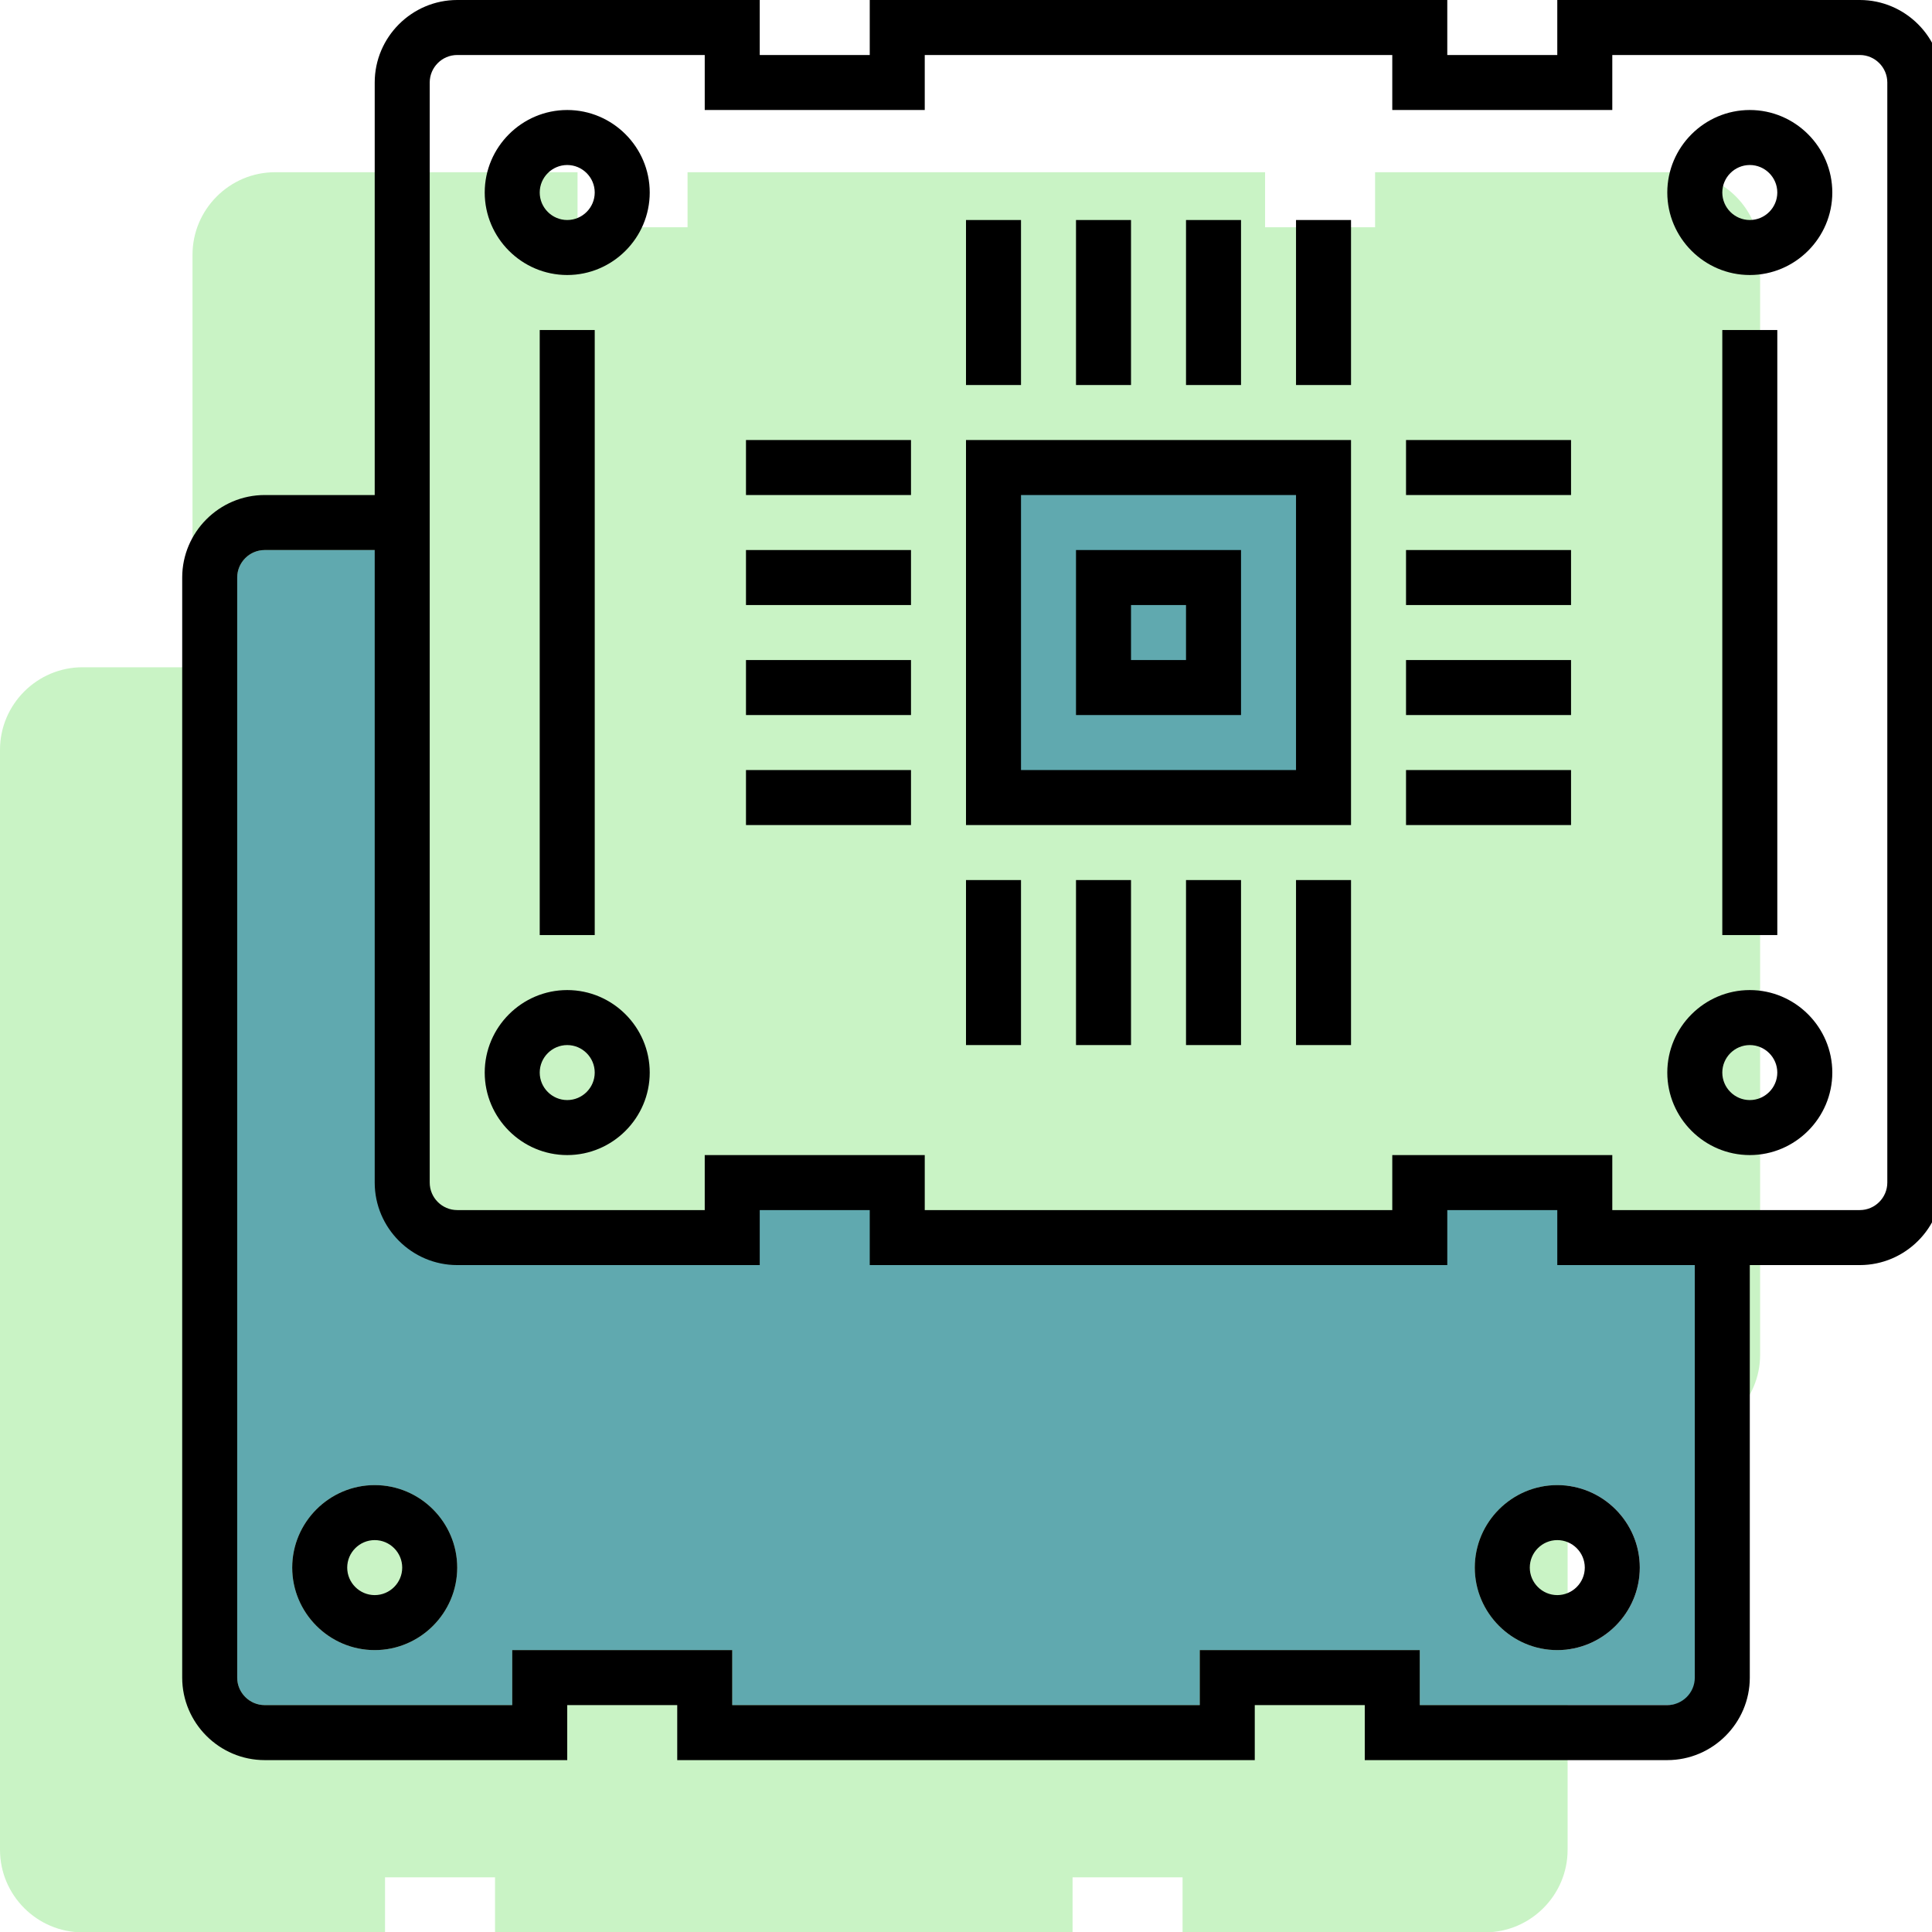 <?xml version="1.0" encoding="utf-8"?>
<!-- Generator: Adobe Illustrator 17.1.0, SVG Export Plug-In . SVG Version: 6.00 Build 0)  -->
<!DOCTYPE svg PUBLIC "-//W3C//DTD SVG 1.1//EN" "http://www.w3.org/Graphics/SVG/1.1/DTD/svg11.dtd">
<svg version="1.1" id="Layer_1" xmlns="http://www.w3.org/2000/svg" xmlns:xlink="http://www.w3.org/1999/xlink" x="0px" y="0px"
	 width="562px" height="562.1px" viewBox="0 0 562 562.1" enable-background="new 0 0 562 562.1" xml:space="preserve">
<g id="Layer_1_1_">
	<path fill="#C9F3C5" d="M488,50.1h-88v16h-32v-16h-70.2h-40H200v16h-32v-16H80c-13.2,0-24,10.8-24,24v120H24c-13.2,0-24,10.8-24,24
		v320c0,13.2,10.8,24,24,24h88v-16h32v16h66h40h62v-16h32v16h88c13.2,0,24-10.8,24-24v-120h32c13.2,0,24-10.8,24-24v-320
		C512,60.9,501.2,50.1,488,50.1z"/>
	<g id="Layer_3_copy">
		<g>
			<path fill="#60A9AF" d="M119.7,160H77c-4.4,0-8,3.6-8,8v320c0,4.4,3.6,8,8,8h72v-16h64v16h47.9h40H349v-16h64v16h72
				c4.4,0,13-3.6,13-8V358.1c1.4,0.5-36.5,0-36.5,0s-2.7-13.1-1.5-13.2l-47.3-0.3l-0.3,14.3l-152,0.4l-0.3-13.8l-49-0.3
				c0-2.7,0,15,0,15l-74.3,0.1l-17.4-6.3C119.6,357,119.7,157,119.7,160z M453,432c13.2,0,24,10.8,24,24s-10.8,24-24,24
				s-24-10.8-24-24S439.8,432,453,432z M133,456c0,13.2-10.8,24-24,24s-24-10.8-24-24s10.8-24,24-24S133,442.8,133,456z"/>
		</g>
		<rect x="289" y="136" fill="#60A9AF" width="96" height="96"/>
	</g>
</g>
<g id="Layer_2_1_">
	<g id="Layer_3_1_">
		<path d="M493,358.1V488c0,4.4-3.6,8-8,8h-72v-16h-64v16h-48.1h-40H213v-16h-64v16H77c-4.4,0-8-3.6-8-8V168c0-4.4,3.6-8,8-8h42.7
			c0-5.3-0.5-10.7-0.4-16H77c-13.2,0-24,10.8-24,24v320c0,13.2,10.8,24,24,24h88v-16h32v16h66h40h62v-16h32v16h88
			c13.2,0,24-10.8,24-24V358.4C503.6,358.5,498.2,359.8,493,358.1z"/>
		<path d="M109,432c-13.2,0-24,10.8-24,24s10.8,24,24,24s24-10.8,24-24S122.2,432,109,432z M109,464c-4.4,0-8-3.6-8-8s3.6-8,8-8
			s8,3.6,8,8S113.4,464,109,464z"/>
		<path d="M453,432c-13.2,0-24,10.8-24,24s10.8,24,24,24s24-10.8,24-24S466.2,432,453,432z M453,464c-4.4,0-8-3.6-8-8s3.6-8,8-8
			s8,3.6,8,8S457.4,464,453,464z"/>
	</g>
	<g>
		<path d="M541,0h-88v16h-32V0h-70.2h-40H253v16h-32V0h-88c-13.2,0-24,10.8-24,24v320c0,13.2,10.8,24,24,24h88v-16h32v16h66h40h62
			v-16h32v16h88c13.2,0,24-10.8,24-24V24C565,10.8,554.2,0,541,0z M549,344c0,4.4-3.6,8-8,8h-72v-16h-64v16h-48.1h-40H269v-16h-64
			v16h-72c-4.4,0-8-3.6-8-8V24c0-4.4,3.6-8,8-8h72v16h64V16h40.7h40H405v16h64V16h72c4.4,0,8,3.6,8,8V344z"/>
		<path d="M313,208h48v-48h-48V208z M329,176h16v16h-16V176z"/>
		<path d="M281,240h112V128H281V240z M297,144h80v80h-80V144z"/>
		<path d="M281,64h16v48h-16V64z"/>
		<path d="M313,64h16v48h-16V64z"/>
		<path d="M345,64h16v48h-16V64z"/>
		<path d="M377,64h16v48h-16V64z"/>
		<path d="M377,256h16v48h-16V256z"/>
		<path d="M345,256h16v48h-16V256z"/>
		<path d="M313,256h16v48h-16V256z"/>
		<path d="M281,256h16v48h-16V256z"/>
		<path d="M409,128h48v16h-48V128z"/>
		<path d="M409,160h48v16h-48V160z"/>
		<path d="M409,192h48v16h-48V192z"/>
		<path d="M409,224h48v16h-48V224z"/>
		<path d="M217,128h48v16h-48V128z"/>
		<path d="M217,160h48v16h-48V160z"/>
		<path d="M217,192h48v16h-48V192z"/>
		<path d="M217,224h48v16h-48V224z"/>
		<path d="M509,32c-13.2,0-24,10.8-24,24s10.8,24,24,24s24-10.8,24-24S522.2,32,509,32z M509,64c-4.4,0-8-3.6-8-8s3.6-8,8-8
			c4.4,0,8,3.6,8,8S513.4,64,509,64z"/>
		<path d="M165,32c-13.2,0-24,10.8-24,24s10.8,24,24,24s24-10.8,24-24S178.2,32,165,32z M165,64c-4.4,0-8-3.6-8-8s3.6-8,8-8
			s8,3.6,8,8S169.4,64,165,64z"/>
		<path d="M165,288c-13.2,0-24,10.8-24,24s10.8,24,24,24s24-10.8,24-24S178.2,288,165,288z M165,320c-4.4,0-8-3.6-8-8s3.6-8,8-8
			s8,3.6,8,8S169.4,320,165,320z"/>
		<path d="M509,288c-13.2,0-24,10.8-24,24s10.8,24,24,24s24-10.8,24-24S522.2,288,509,288z M509,320c-4.4,0-8-3.6-8-8s3.6-8,8-8
			c4.4,0,8,3.6,8,8S513.4,320,509,320z"/>
		<path d="M157,96h16v176h-16V96z"/>
		<path d="M501,96h16v176h-16V96z"/>
	</g>
</g>
</svg>
